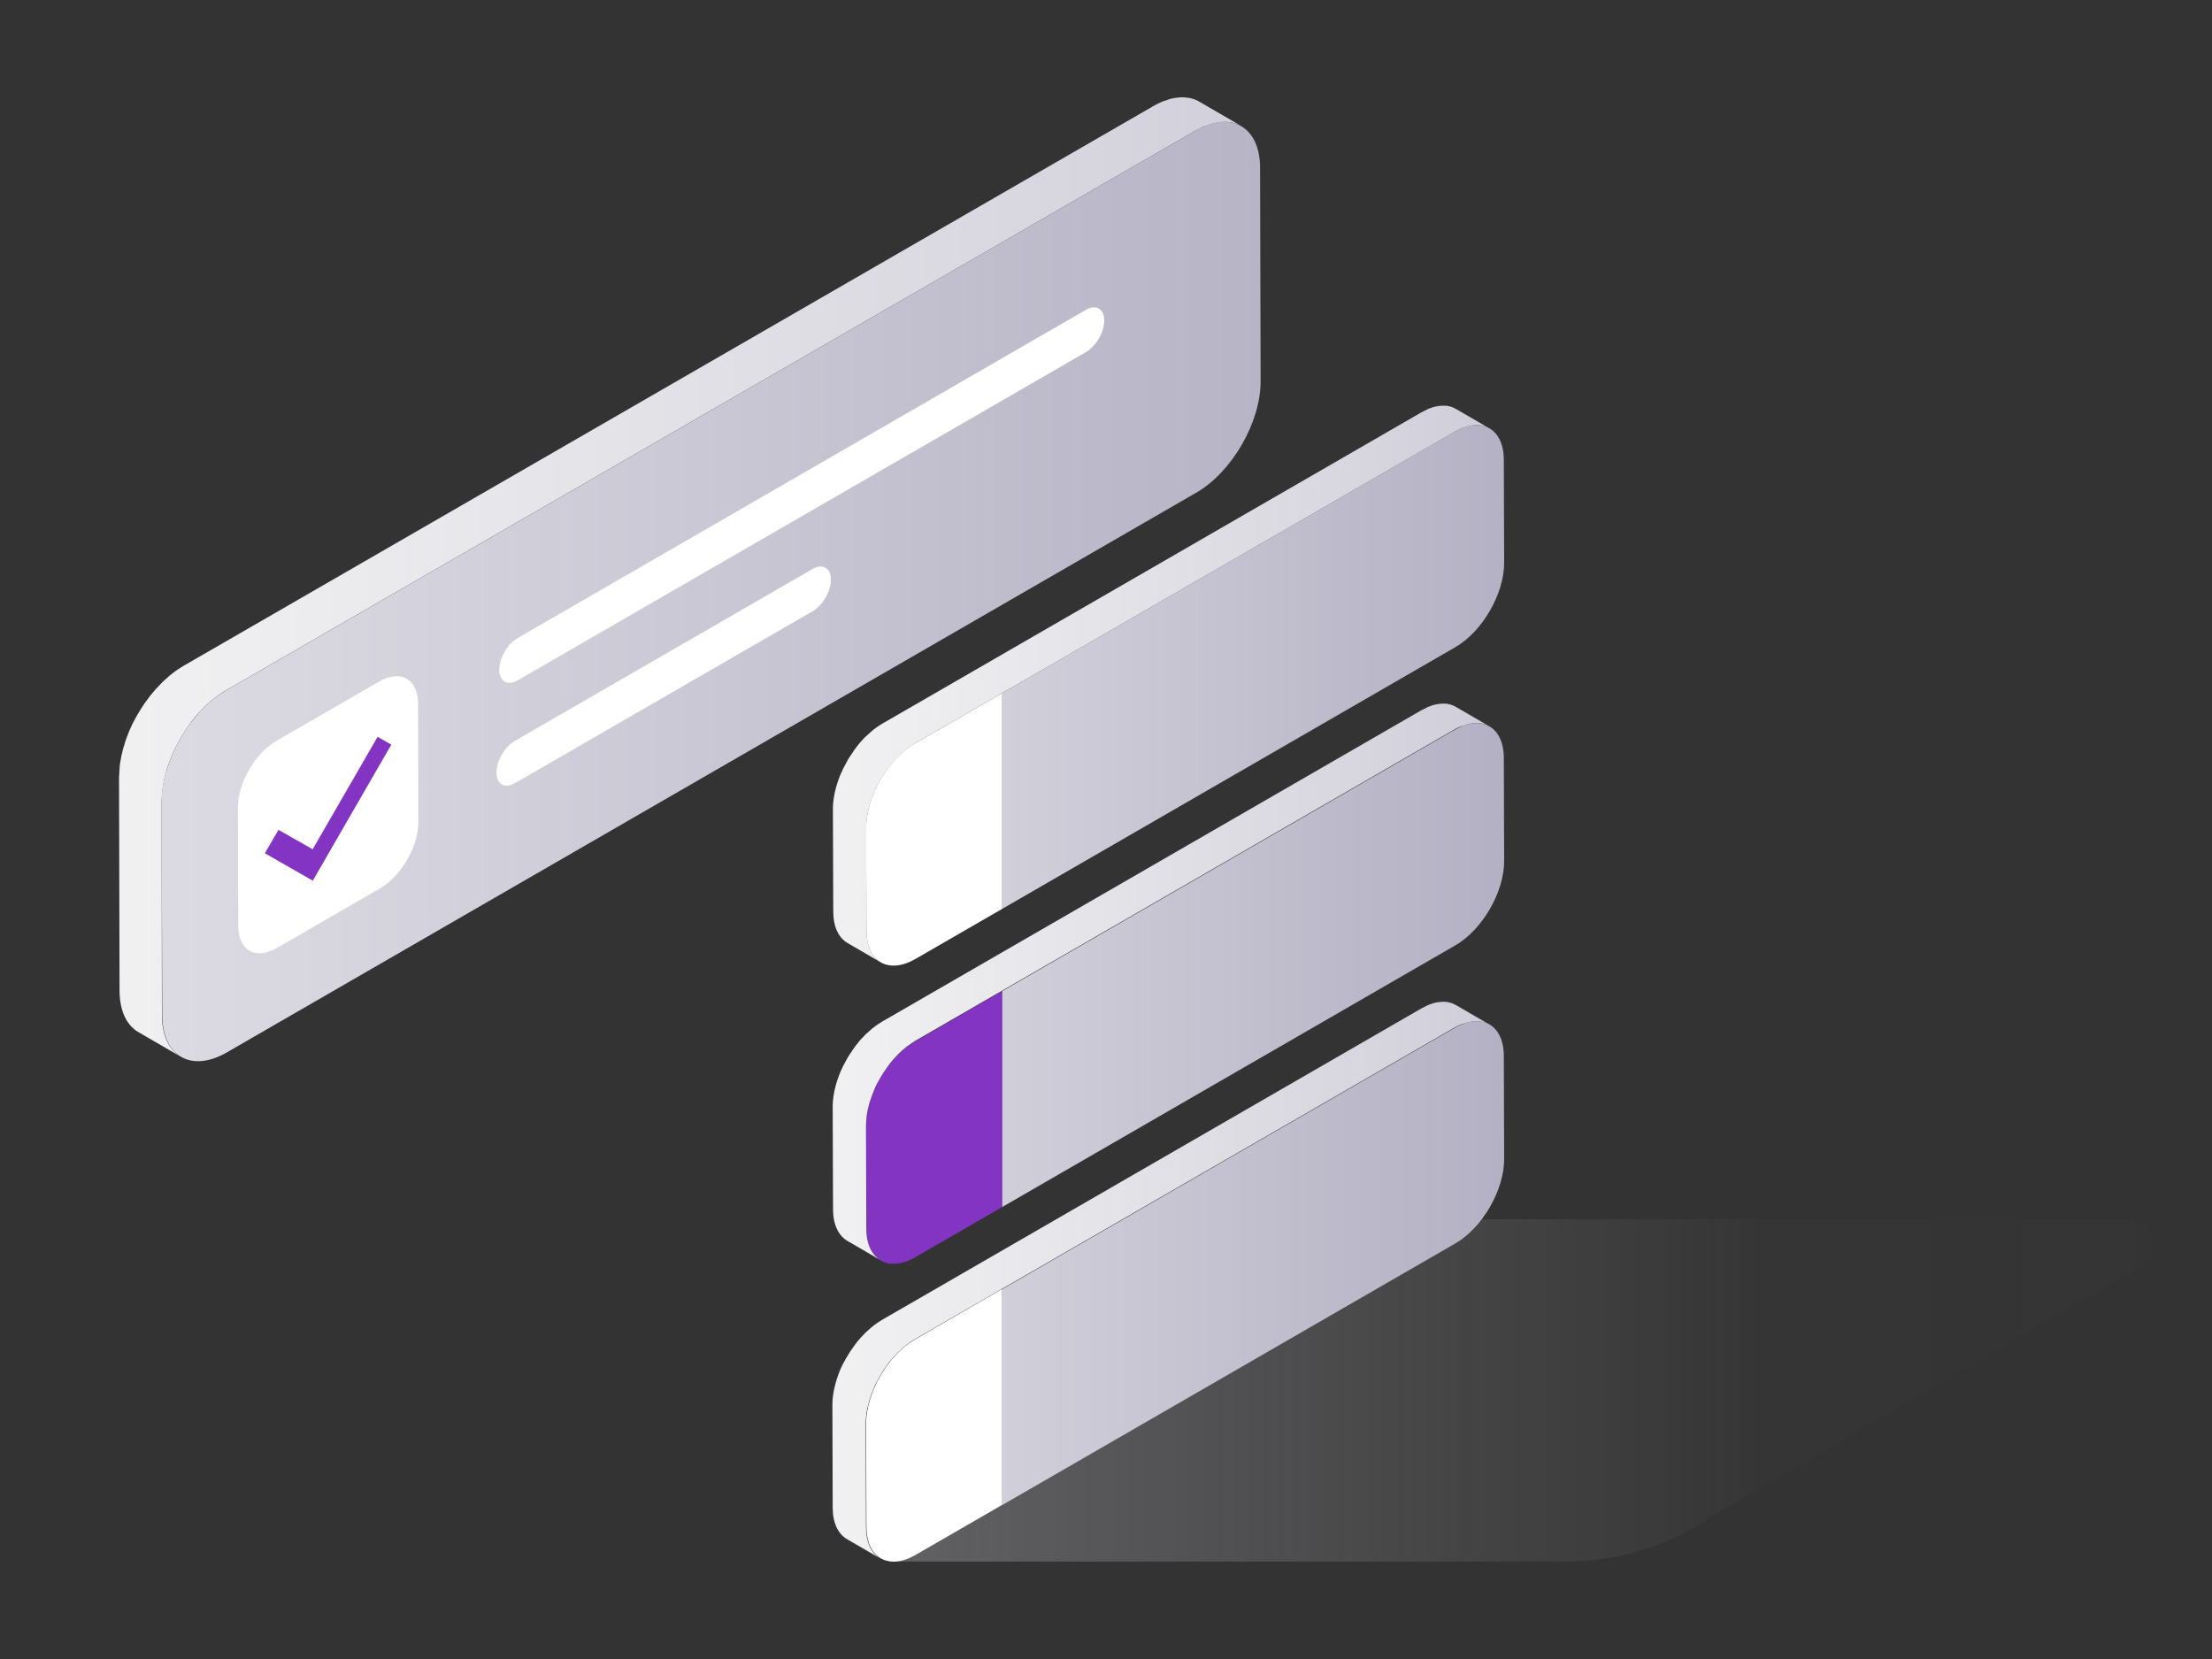 <svg version="1.1" viewBox="0 0 200 150" height="150px" width="200px" xmlns:xlink="http://www.w3.org/1999/xlink" xmlns="http://www.w3.org/2000/svg">
<rect x="0" y="0" width="200" height="150" fill="#333333" stroke="none"/>
<defs>
<linearGradient y2="125.718" x2="220.651" y1="125.718" x1="20.678" gradientUnits="userSpaceOnUse" id="linear0">
<stop style="stop-color:rgb(82.745%,82.353%,85.882%);stop-opacity:0.502;" offset="0"></stop>
<stop style="stop-color:rgb(82.745%,82.353%,85.882%);stop-opacity:0.016;" offset="0.691"></stop>
<stop style="stop-color:rgb(82.745%,82.353%,85.882%);stop-opacity:0;" offset="1"></stop>
</linearGradient>
<linearGradient y2="53.482" x2="167.417" y1="53.482" x1="-98.436" gradientUnits="userSpaceOnUse" id="linear1">
<stop style="stop-color:rgb(96.863%,96.863%,96.863%);stop-opacity:1;" offset="0"></stop>
<stop style="stop-color:rgb(93.333%,93.333%,94.118%);stop-opacity:1;" offset="0.183"></stop>
<stop style="stop-color:rgb(84.314%,83.529%,87.059%);stop-opacity:1;" offset="0.482"></stop>
<stop style="stop-color:rgb(69.02%,68.235%,75.686%);stop-opacity:1;" offset="0.858"></stop>
<stop style="stop-color:rgb(62.745%,61.569%,70.98%);stop-opacity:1;" offset="1"></stop>
</linearGradient>
<linearGradient y2="52.174" x2="231.667" y1="52.174" x1="-25.361" gradientUnits="userSpaceOnUse" id="linear2">
<stop style="stop-color:rgb(96.863%,96.863%,96.863%);stop-opacity:1;" offset="0"></stop>
<stop style="stop-color:rgb(93.333%,93.333%,94.118%);stop-opacity:1;" offset="0.183"></stop>
<stop style="stop-color:rgb(84.314%,83.529%,87.059%);stop-opacity:1;" offset="0.482"></stop>
<stop style="stop-color:rgb(69.02%,68.235%,75.686%);stop-opacity:1;" offset="0.858"></stop>
<stop style="stop-color:rgb(62.745%,61.569%,70.98%);stop-opacity:1;" offset="1"></stop>
</linearGradient>
<linearGradient y2="60.303" x2="163.416" y1="60.303" x1="6.053" gradientUnits="userSpaceOnUse" id="linear3">
<stop style="stop-color:rgb(96.863%,96.863%,96.863%);stop-opacity:1;" offset="0"></stop>
<stop style="stop-color:rgb(93.333%,93.333%,94.118%);stop-opacity:1;" offset="0.183"></stop>
<stop style="stop-color:rgb(84.314%,83.529%,87.059%);stop-opacity:1;" offset="0.482"></stop>
<stop style="stop-color:rgb(69.02%,68.235%,75.686%);stop-opacity:1;" offset="0.858"></stop>
<stop style="stop-color:rgb(62.745%,61.569%,70.98%);stop-opacity:1;" offset="1"></stop>
</linearGradient>
<linearGradient y2="61.847" x2="196.323" y1="61.847" x1="56.486" gradientUnits="userSpaceOnUse" id="linear4">
<stop style="stop-color:rgb(96.863%,96.863%,96.863%);stop-opacity:1;" offset="0"></stop>
<stop style="stop-color:rgb(93.333%,93.333%,94.118%);stop-opacity:1;" offset="0.183"></stop>
<stop style="stop-color:rgb(84.314%,83.529%,87.059%);stop-opacity:1;" offset="0.482"></stop>
<stop style="stop-color:rgb(69.02%,68.235%,75.686%);stop-opacity:1;" offset="0.858"></stop>
<stop style="stop-color:rgb(62.745%,61.569%,70.98%);stop-opacity:1;" offset="1"></stop>
</linearGradient>
<linearGradient y2="87.252" x2="162.006" y1="87.252" x1="4.962" gradientUnits="userSpaceOnUse" id="linear5">
<stop style="stop-color:rgb(96.863%,96.863%,96.863%);stop-opacity:1;" offset="0"></stop>
<stop style="stop-color:rgb(93.333%,93.333%,94.118%);stop-opacity:1;" offset="0.183"></stop>
<stop style="stop-color:rgb(84.314%,83.529%,87.059%);stop-opacity:1;" offset="0.482"></stop>
<stop style="stop-color:rgb(69.02%,68.235%,75.686%);stop-opacity:1;" offset="0.858"></stop>
<stop style="stop-color:rgb(62.745%,61.569%,70.98%);stop-opacity:1;" offset="1"></stop>
</linearGradient>
<linearGradient y2="88.797" x2="196.486" y1="88.797" x1="56.013" gradientUnits="userSpaceOnUse" id="linear6">
<stop style="stop-color:rgb(96.863%,96.863%,96.863%);stop-opacity:1;" offset="0"></stop>
<stop style="stop-color:rgb(93.333%,93.333%,94.118%);stop-opacity:1;" offset="0.183"></stop>
<stop style="stop-color:rgb(84.314%,83.529%,87.059%);stop-opacity:1;" offset="0.482"></stop>
<stop style="stop-color:rgb(69.02%,68.235%,75.686%);stop-opacity:1;" offset="0.858"></stop>
<stop style="stop-color:rgb(62.745%,61.569%,70.98%);stop-opacity:1;" offset="1"></stop>
</linearGradient>
<linearGradient y2="114.199" x2="162.53" y1="114.199" x1="5.424" gradientUnits="userSpaceOnUse" id="linear7">
<stop style="stop-color:rgb(96.863%,96.863%,96.863%);stop-opacity:1;" offset="0"></stop>
<stop style="stop-color:rgb(93.333%,93.333%,94.118%);stop-opacity:1;" offset="0.183"></stop>
<stop style="stop-color:rgb(84.314%,83.529%,87.059%);stop-opacity:1;" offset="0.482"></stop>
<stop style="stop-color:rgb(69.02%,68.235%,75.686%);stop-opacity:1;" offset="0.858"></stop>
<stop style="stop-color:rgb(62.745%,61.569%,70.98%);stop-opacity:1;" offset="1"></stop>
</linearGradient>
<linearGradient y2="115.744" x2="196.825" y1="115.744" x1="56.625" gradientUnits="userSpaceOnUse" id="linear8">
<stop style="stop-color:rgb(96.863%,96.863%,96.863%);stop-opacity:1;" offset="0"></stop>
<stop style="stop-color:rgb(93.333%,93.333%,94.118%);stop-opacity:1;" offset="0.183"></stop>
<stop style="stop-color:rgb(84.314%,83.529%,87.059%);stop-opacity:1;" offset="0.482"></stop>
<stop style="stop-color:rgb(69.02%,68.235%,75.686%);stop-opacity:1;" offset="0.858"></stop>
<stop style="stop-color:rgb(62.745%,61.569%,70.98%);stop-opacity:1;" offset="1"></stop>
</linearGradient>
</defs>
<g id="surface1">
<path d="M 80.809 141.191 L 141.609 141.191 C 145.691 141.191 149.699 140.109 153.219 138.051 L 193.559 114.48 C 195.57 113.309 194.73 110.238 192.41 110.238 L 133.031 110.238 Z M 80.809 141.191" style="stroke:none;fill-rule:nonzero;fill:url(#linear0);"></path>
<path d="M 108.078 11.82 C 111.301 9.961 113.922 11.449 113.93 15.16 L 113.98 34.469 C 113.988 38.172 111.391 42.68 108.172 44.539 L 20.52 95.148 C 17.301 97.012 14.68 95.512 14.672 91.809 L 14.609 72.5 C 14.602 68.801 17.199 64.289 20.422 62.43 Z M 108.078 11.82" style="stroke:none;fill-rule:nonzero;fill:url(#linear1);"></path>
<path d="M 109.051 11.359 L 109.461 11.219 C 109.551 11.191 109.629 11.172 109.719 11.148 L 109.961 11.102 L 110.27 11.051 L 110.441 11.031 C 110.57 11.02 110.691 11.02 110.809 11.02 L 110.898 11.02 L 111.328 11.07 C 111.359 11.078 111.398 11.09 111.43 11.09 L 111.75 11.18 L 111.852 11.211 C 111.98 11.262 112.109 11.32 112.23 11.391 L 108.398 9.172 C 108.391 9.16 108.379 9.16 108.371 9.148 C 108.277 9.098 108.18 9.051 108.078 9.012 C 108.059 9 108.039 9 108.02 8.988 L 107.922 8.961 C 107.871 8.938 107.82 8.922 107.77 8.91 C 107.711 8.891 107.66 8.879 107.602 8.871 C 107.57 8.859 107.531 8.852 107.5 8.852 C 107.48 8.852 107.461 8.84 107.441 8.84 C 107.328 8.82 107.211 8.809 107.09 8.801 L 106.98 8.801 C 106.891 8.801 106.801 8.789 106.699 8.801 C 106.672 8.801 106.629 8.809 106.602 8.809 C 106.539 8.812 106.48 8.82 106.422 8.828 C 106.371 8.84 106.309 8.84 106.262 8.852 L 106.109 8.879 C 106.031 8.891 105.949 8.91 105.871 8.93 L 105.738 8.961 C 105.699 8.969 105.648 8.988 105.609 9.012 L 105.199 9.148 C 105.148 9.172 105.102 9.18 105.059 9.199 C 105.031 9.211 105 9.23 104.98 9.238 C 104.738 9.34 104.488 9.461 104.25 9.609 L 16.602 60.199 L 16.039 60.551 L 15.859 60.68 L 15.488 60.961 C 15.422 61.012 15.359 61.07 15.289 61.129 L 14.961 61.422 L 14.762 61.602 L 14.641 61.719 L 14.52 61.852 L 14.129 62.262 C 14.094 62.305 14.051 62.348 14.012 62.391 C 13.98 62.434 13.945 62.473 13.91 62.512 L 13.68 62.789 L 13.531 62.969 L 13.422 63.121 L 13.262 63.34 L 13.148 63.488 L 12.969 63.75 C 12.93 63.809 12.891 63.859 12.859 63.922 C 12.84 63.941 12.828 63.969 12.809 63.988 L 12.512 64.48 C 12.5 64.488 12.5 64.5 12.488 64.512 L 12.43 64.609 L 12.23 64.969 L 12.141 65.141 L 12.051 65.309 C 12.02 65.359 12 65.41 11.969 65.461 L 11.781 65.879 C 11.77 65.898 11.762 65.93 11.75 65.949 C 11.75 65.961 11.738 65.961 11.738 65.969 C 11.66 66.141 11.59 66.32 11.531 66.488 C 11.52 66.52 11.512 66.559 11.488 66.59 L 11.422 66.781 L 11.328 67.039 L 11.27 67.25 C 11.242 67.328 11.219 67.41 11.199 67.488 C 11.188 67.543 11.172 67.59 11.148 67.641 L 11.078 67.91 L 11.012 68.211 L 10.98 68.309 C 10.961 68.379 10.961 68.449 10.941 68.531 L 10.859 69 C 10.852 69.039 10.84 69.09 10.84 69.129 C 10.828 69.172 10.84 69.211 10.828 69.25 L 10.762 70.27 L 10.809 89.578 C 10.82 91.422 11.461 92.711 12.512 93.32 L 16.34 95.539 C 15.289 94.93 14.641 93.641 14.641 91.801 L 14.609 72.5 C 14.613 72.16 14.637 71.816 14.68 71.48 L 14.711 71.23 L 14.789 70.762 L 14.852 70.441 L 14.922 70.141 L 15.031 69.719 L 15.102 69.48 L 15.262 69.012 C 15.281 68.949 15.301 68.879 15.328 68.82 L 15.59 68.18 C 15.602 68.16 15.609 68.129 15.621 68.109 L 15.891 67.539 L 15.98 67.371 L 16.262 66.84 L 16.32 66.738 L 16.691 66.141 C 16.73 66.078 16.77 66.031 16.801 65.969 L 17.09 65.551 L 17.25 65.328 L 17.512 64.988 L 17.738 64.711 C 17.809 64.621 17.891 64.539 17.961 64.461 L 18.352 64.051 L 18.602 63.801 L 18.801 63.621 L 19.129 63.328 L 19.328 63.172 L 19.699 62.891 L 19.879 62.762 C 20.059 62.629 20.25 62.512 20.441 62.41 L 108.102 11.801 L 108.828 11.43 C 108.906 11.414 108.98 11.391 109.051 11.359 Z M 109.051 11.359" style="stroke:none;fill-rule:nonzero;fill:url(#linear2);"></path>
<path d="M 135.969 41.57 C 135.961 38.762 133.969 37.629 131.52 39.039 L 90.621 62.66 L 90.621 82.172 L 131.578 58.52 C 134.031 57.109 136.012 53.68 136 50.871 Z M 135.969 41.57" style="stroke:none;fill-rule:nonzero;fill:url(#linear3);"></path>
<path d="M 82.719 67.219 C 80.27 68.629 78.301 72.059 78.309 74.871 L 78.34 84.172 C 78.352 86.98 80.34 88.109 82.781 86.699 L 90.621 82.172 L 90.621 62.66 Z M 82.719 67.219" style="stroke:none;fill-rule:nonzero;fill:rgb(100%,100%,100%);fill-opacity:1;"></path>
<path d="M 132.57 38.59 L 132.77 38.531 C 132.828 38.52 132.891 38.5 132.949 38.488 L 133.18 38.449 C 133.219 38.441 133.27 38.441 133.309 38.441 C 133.41 38.43 133.5 38.43 133.59 38.43 L 133.648 38.43 L 133.98 38.469 C 134.012 38.48 134.031 38.48 134.059 38.488 L 134.301 38.559 C 134.32 38.57 134.352 38.578 134.371 38.59 C 134.473 38.625 134.57 38.672 134.66 38.73 L 131.648 36.98 C 131.641 36.98 131.629 36.969 131.629 36.969 C 131.559 36.93 131.48 36.891 131.41 36.859 C 131.398 36.852 131.379 36.852 131.371 36.84 C 131.352 36.828 131.32 36.82 131.301 36.809 C 131.262 36.801 131.219 36.781 131.18 36.77 L 131.051 36.738 C 131.02 36.73 131 36.73 130.969 36.719 C 130.961 36.719 130.941 36.711 130.93 36.711 C 130.84 36.691 130.75 36.68 130.66 36.68 L 130.371 36.68 C 130.352 36.68 130.32 36.691 130.301 36.691 C 130.262 36.691 130.211 36.699 130.172 36.699 C 130.129 36.699 130.09 36.711 130.051 36.711 C 130.012 36.719 129.98 36.73 129.941 36.73 C 129.879 36.738 129.82 36.75 129.762 36.77 C 129.73 36.781 129.699 36.781 129.66 36.789 L 129.559 36.82 L 129.25 36.93 C 129.211 36.941 129.18 36.949 129.141 36.969 L 129.078 37 L 128.52 37.281 L 79.719 65.461 C 79.48 65.602 79.262 65.762 79.031 65.93 L 78.922 66.02 L 78.301 66.57 C 78.281 66.59 78.262 66.602 78.25 66.621 C 78.219 66.648 78.191 66.691 78.148 66.719 L 77.859 67.031 C 77.828 67.059 77.801 67.102 77.77 67.129 L 77.531 67.43 C 77.488 67.48 77.449 67.52 77.422 67.57 L 77.328 67.691 L 77.211 67.859 C 77.18 67.898 77.148 67.941 77.129 67.98 L 77 68.18 L 76.91 68.309 C 76.898 68.328 76.891 68.352 76.871 68.359 L 76.641 68.73 C 76.641 68.738 76.629 68.75 76.629 68.762 C 76.621 68.789 76.602 68.809 76.59 68.84 L 76.441 69.109 C 76.422 69.148 76.398 69.199 76.371 69.238 L 76.301 69.371 L 76.238 69.488 L 76.102 69.801 L 76.07 69.859 C 76 70 75.949 70.129 75.898 70.27 C 75.891 70.289 75.879 70.32 75.871 70.34 C 75.852 70.391 75.84 70.441 75.82 70.48 C 75.801 70.551 75.77 70.609 75.75 70.68 C 75.73 70.73 75.719 70.781 75.699 70.84 L 75.641 71.02 L 75.609 71.129 L 75.559 71.328 L 75.5 71.559 C 75.488 71.59 75.488 71.609 75.48 71.641 L 75.449 71.801 L 75.391 72.148 C 75.391 72.18 75.379 72.219 75.371 72.25 C 75.371 72.281 75.371 72.309 75.359 72.34 C 75.328 72.602 75.309 72.859 75.309 73.121 L 75.34 82.422 C 75.34 83.82 75.84 84.801 76.629 85.262 L 79.641 87.012 C 78.852 86.551 78.352 85.57 78.352 84.172 L 78.32 74.871 C 78.32 74.621 78.34 74.359 78.371 74.09 C 78.379 74.031 78.379 73.961 78.391 73.898 L 78.449 73.551 L 78.5 73.309 L 78.559 73.078 L 78.641 72.762 L 78.699 72.578 L 78.82 72.23 C 78.84 72.18 78.852 72.129 78.871 72.078 L 79.07 71.59 C 79.078 71.57 79.09 71.551 79.09 71.539 L 79.289 71.109 C 79.309 71.07 79.328 71.02 79.359 70.98 L 79.578 70.578 C 79.59 70.551 79.609 70.531 79.621 70.5 L 79.898 70.051 L 79.988 69.922 C 80.059 69.809 80.129 69.711 80.211 69.609 L 80.328 69.441 L 80.531 69.18 L 80.699 68.969 C 80.762 68.91 80.809 68.84 80.871 68.781 L 81.172 68.469 L 81.32 68.32 C 81.516 68.125 81.723 67.941 81.941 67.77 L 82.051 67.68 L 82.738 67.211 L 131.539 39.031 C 131.73 38.922 131.91 38.828 132.102 38.75 C 132.16 38.719 132.219 38.699 132.27 38.68 C 132.359 38.66 132.461 38.621 132.57 38.59 Z M 132.57 38.59" style="stroke:none;fill-rule:nonzero;fill:url(#linear4);"></path>
<path d="M 82.719 94.172 C 80.27 95.578 78.301 99.012 78.309 101.82 L 78.34 111.121 C 78.352 113.941 80.34 115.07 82.781 113.66 L 90.621 109.129 L 90.621 89.609 Z M 82.719 94.172" style="stroke:none;fill-rule:nonzero;fill:rgb(51.373%,20.392%,76.078%);fill-opacity:1;"></path>
<path d="M 135.969 68.52 C 135.961 65.711 133.969 64.578 131.52 65.988 L 90.621 89.609 L 90.621 109.129 L 131.578 85.48 C 134.031 84.07 136.012 80.641 136 77.828 Z M 135.969 68.52" style="stroke:none;fill-rule:nonzero;fill:url(#linear5);"></path>
<path d="M 132.25 65.641 L 132.559 65.531 L 132.762 65.469 C 132.82 65.461 132.879 65.441 132.941 65.43 L 133.172 65.391 C 133.211 65.379 133.262 65.379 133.301 65.379 C 133.398 65.371 133.488 65.371 133.578 65.371 L 133.641 65.371 L 133.969 65.41 C 134 65.422 134.02 65.422 134.051 65.43 C 134.129 65.449 134.219 65.469 134.289 65.5 C 134.473 65.566 134.57 65.613 134.66 65.672 L 131.648 63.922 C 131.641 63.922 131.629 63.91 131.629 63.91 C 131.559 63.871 131.48 63.828 131.41 63.801 C 131.398 63.789 131.379 63.789 131.371 63.781 C 131.25 63.738 131.211 63.719 131.172 63.711 L 131.039 63.68 C 131.012 63.672 130.988 63.672 130.961 63.66 C 130.949 63.66 130.93 63.648 130.922 63.648 C 130.832 63.629 130.742 63.621 130.648 63.621 L 130.359 63.621 C 130.34 63.621 130.309 63.629 130.289 63.629 C 130.25 63.629 130.199 63.641 130.16 63.641 C 130.121 63.641 130.078 63.648 130.039 63.648 C 130 63.66 129.969 63.672 129.93 63.672 C 129.871 63.68 129.809 63.691 129.75 63.711 C 129.719 63.719 129.691 63.719 129.648 63.73 L 129.551 63.762 L 129.238 63.871 C 129.199 63.879 129.172 63.891 129.129 63.91 L 129.07 63.941 L 128.512 64.219 L 79.711 92.398 C 79.469 92.539 79.25 92.699 79.02 92.871 L 78.898 92.961 L 78.281 93.512 C 78.262 93.531 78.238 93.539 78.23 93.559 C 78.199 93.59 78.172 93.629 78.141 93.66 L 77.84 93.969 C 77.809 94 77.781 94.039 77.75 94.07 L 77.512 94.371 C 77.469 94.422 77.43 94.461 77.398 94.512 L 77.309 94.629 L 77.191 94.801 L 77.109 94.91 L 76.98 95.109 L 76.891 95.238 C 76.879 95.262 76.871 95.281 76.852 95.289 L 76.621 95.66 C 76.621 95.672 76.609 95.68 76.609 95.691 C 76.602 95.711 76.578 95.738 76.57 95.762 L 76.422 96.031 C 76.398 96.07 76.379 96.121 76.352 96.16 C 76.328 96.199 76.309 96.25 76.281 96.289 L 76.219 96.41 L 76.078 96.719 L 76.051 96.781 C 75.98 96.922 75.93 97.051 75.879 97.191 C 75.871 97.211 75.859 97.238 75.852 97.262 C 75.828 97.309 75.82 97.359 75.801 97.398 C 75.781 97.469 75.75 97.531 75.73 97.602 C 75.711 97.648 75.699 97.699 75.68 97.762 L 75.621 97.941 L 75.59 98.051 L 75.539 98.25 L 75.48 98.48 C 75.469 98.512 75.469 98.531 75.461 98.559 L 75.43 98.719 L 75.371 99.07 C 75.371 99.102 75.359 99.141 75.352 99.172 C 75.352 99.199 75.352 99.23 75.34 99.262 C 75.309 99.52 75.289 99.781 75.289 100.039 L 75.32 109.34 C 75.32 110.738 75.82 111.719 76.609 112.191 L 79.621 113.941 C 78.82 113.48 78.328 112.488 78.328 111.09 L 78.301 101.789 C 78.301 101.539 78.32 101.281 78.352 101.012 C 78.359 100.949 78.359 100.879 78.371 100.82 L 78.43 100.469 L 78.48 100.23 L 78.539 100.012 L 78.621 99.691 L 78.68 99.512 L 78.801 99.16 C 78.82 99.109 78.828 99.059 78.852 99.012 L 79.051 98.52 C 79.059 98.5 79.07 98.488 79.07 98.469 C 79.129 98.32 79.199 98.18 79.27 98.039 C 79.289 98 79.309 97.949 79.34 97.91 L 79.559 97.512 C 79.57 97.48 79.59 97.461 79.602 97.43 L 79.879 96.98 L 79.969 96.852 L 80.191 96.531 L 80.309 96.359 L 80.512 96.102 L 80.68 95.891 L 80.852 95.699 L 81.141 95.391 L 81.289 95.238 C 81.488 95.047 81.695 94.863 81.91 94.691 L 82.02 94.602 L 82.711 94.129 L 131.512 65.949 C 131.699 65.84 131.879 65.75 132.07 65.672 Z M 132.25 65.641" style="stroke:none;fill-rule:nonzero;fill:url(#linear6);"></path>
<path d="M 82.719 121.109 C 80.27 122.52 78.301 125.949 78.309 128.762 L 78.34 138.059 C 78.352 140.871 80.34 142 82.781 140.59 L 90.621 136.059 L 90.621 116.539 Z M 82.719 121.109" style="stroke:none;fill-rule:nonzero;fill:rgb(100%,100%,100%);fill-opacity:1;"></path>
<path d="M 135.969 95.469 C 135.961 92.66 133.969 91.52 131.52 92.941 L 90.621 116.559 L 90.621 136.078 L 131.578 112.43 C 134.031 111.02 136.012 107.59 136 104.781 Z M 135.969 95.469" style="stroke:none;fill-rule:nonzero;fill:url(#linear7);"></path>
<path d="M 132.559 92.48 C 132.629 92.461 132.691 92.441 132.762 92.43 C 132.82 92.422 132.879 92.398 132.941 92.391 L 133.172 92.352 C 133.211 92.34 133.262 92.34 133.301 92.34 C 133.398 92.328 133.488 92.328 133.59 92.328 L 133.648 92.328 L 133.98 92.371 C 134.012 92.379 134.031 92.379 134.059 92.391 L 134.301 92.461 C 134.32 92.469 134.352 92.48 134.371 92.488 C 134.473 92.527 134.57 92.574 134.66 92.629 L 131.648 90.879 C 131.641 90.879 131.629 90.871 131.629 90.871 C 131.559 90.828 131.48 90.789 131.41 90.762 C 131.398 90.75 131.379 90.75 131.371 90.738 C 131.352 90.73 131.32 90.719 131.289 90.711 C 131.25 90.699 131.211 90.68 131.172 90.672 L 131.039 90.641 C 131.012 90.629 130.988 90.629 130.961 90.621 C 130.949 90.621 130.93 90.609 130.922 90.609 C 130.832 90.59 130.742 90.582 130.648 90.578 L 130.359 90.578 C 130.34 90.578 130.309 90.59 130.289 90.59 C 130.25 90.59 130.199 90.602 130.16 90.602 C 130.121 90.602 130.078 90.609 130.039 90.609 C 130 90.621 129.969 90.629 129.93 90.629 C 129.871 90.641 129.809 90.648 129.75 90.672 C 129.719 90.68 129.68 90.68 129.648 90.691 L 129.551 90.719 L 129.238 90.828 C 129.199 90.84 129.172 90.852 129.129 90.871 L 129.07 90.898 L 128.512 91.18 L 79.711 119.359 C 79.473 119.504 79.242 119.66 79.02 119.828 L 78.898 119.922 L 78.281 120.469 C 78.262 120.488 78.238 120.5 78.23 120.52 C 78.199 120.551 78.172 120.59 78.129 120.621 L 77.84 120.93 C 77.809 120.961 77.781 121 77.75 121.031 C 77.719 121.059 77.699 121.09 77.672 121.121 L 77.5 121.328 C 77.461 121.379 77.422 121.422 77.391 121.469 L 77.301 121.59 L 77.18 121.762 C 77.148 121.801 77.121 121.828 77.102 121.871 L 76.961 122.07 L 76.871 122.199 C 76.859 122.219 76.852 122.23 76.84 122.25 L 76.609 122.629 C 76.602 122.641 76.602 122.648 76.59 122.66 L 76.539 122.738 L 76.391 123 C 76.371 123.039 76.352 123.09 76.32 123.129 L 76.25 123.262 L 76.191 123.371 L 76.039 123.691 C 76.031 123.711 76.02 123.719 76.02 123.738 C 75.949 123.879 75.898 124.012 75.852 124.148 L 75.82 124.23 C 75.801 124.281 75.781 124.328 75.77 124.379 C 75.75 124.449 75.719 124.512 75.699 124.578 C 75.68 124.629 75.672 124.68 75.648 124.738 L 75.59 124.922 L 75.559 125.031 L 75.512 125.23 L 75.449 125.461 C 75.441 125.488 75.441 125.512 75.43 125.539 L 75.398 125.699 L 75.34 126.051 C 75.34 126.078 75.328 126.121 75.32 126.148 C 75.32 126.18 75.32 126.211 75.309 126.238 C 75.281 126.5 75.262 126.762 75.262 127.02 L 75.289 136.32 C 75.289 137.719 75.789 138.699 76.578 139.16 L 79.59 140.91 C 78.801 140.449 78.301 139.469 78.301 138.07 L 78.27 128.77 C 78.27 128.52 78.289 128.262 78.32 127.988 C 78.328 127.93 78.328 127.859 78.34 127.801 L 78.398 127.449 L 78.449 127.211 L 78.512 126.98 L 78.59 126.66 L 78.648 126.48 L 78.77 126.129 C 78.789 126.078 78.801 126.031 78.82 125.98 L 79.02 125.488 C 79.031 125.469 79.031 125.461 79.039 125.441 C 79.102 125.289 79.172 125.148 79.25 125 C 79.27 124.961 79.289 124.91 79.32 124.871 L 79.531 124.469 C 79.547 124.445 79.562 124.418 79.57 124.391 L 79.852 123.941 C 79.879 123.898 79.91 123.859 79.93 123.82 L 80.148 123.5 L 80.27 123.328 C 80.328 123.238 80.398 123.16 80.469 123.078 L 80.641 122.871 L 80.809 122.68 L 81.102 122.371 L 81.25 122.219 C 81.445 122.027 81.652 121.844 81.871 121.672 L 81.98 121.578 C 82.199 121.41 82.43 121.25 82.672 121.109 L 131.469 92.93 C 131.66 92.82 131.84 92.73 132.031 92.648 C 132.09 92.621 132.148 92.602 132.199 92.578 C 132.359 92.551 132.461 92.512 132.559 92.48 Z M 132.559 92.48" style="stroke:none;fill-rule:nonzero;fill:url(#linear8);"></path>
<path d="M 98.172 28.02 C 99.09 27.488 99.84 27.922 99.84 28.969 C 99.84 30.031 99.102 31.309 98.18 31.84 L 46.809 61.512 C 45.891 62.039 45.141 61.609 45.141 60.559 C 45.141 59.5 45.879 58.219 46.801 57.691 Z M 73.461 51.449 C 74.379 50.922 75.129 51.352 75.129 52.398 C 75.129 53.461 74.391 54.738 73.469 55.27 L 46.559 70.809 C 45.641 71.34 44.891 70.91 44.891 69.859 C 44.891 68.801 45.629 67.52 46.551 66.988 Z M 34.301 61.609 C 36.219 60.5 37.789 61.398 37.801 63.609 L 37.828 74.309 C 37.84 76.52 36.281 79.219 34.352 80.328 L 25.039 85.711 C 23.109 86.82 21.539 85.93 21.539 83.719 L 21.512 73.02 C 21.5 70.809 23.059 68.102 24.988 66.988 Z M 34.301 61.609" style="stroke:none;fill-rule:nonzero;fill:rgb(100%,100%,100%);fill-opacity:1;"></path>
<path d="M 28.281 79.629 L 35.379 67.328 L 34.141 66.621 L 28.27 76.789 L 25.18 75.031 L 23.949 77.148 Z M 28.281 79.629" style="stroke:none;fill-rule:nonzero;fill:rgb(51.373%,20.392%,76.078%);fill-opacity:1;"></path>
</g>
</svg>
